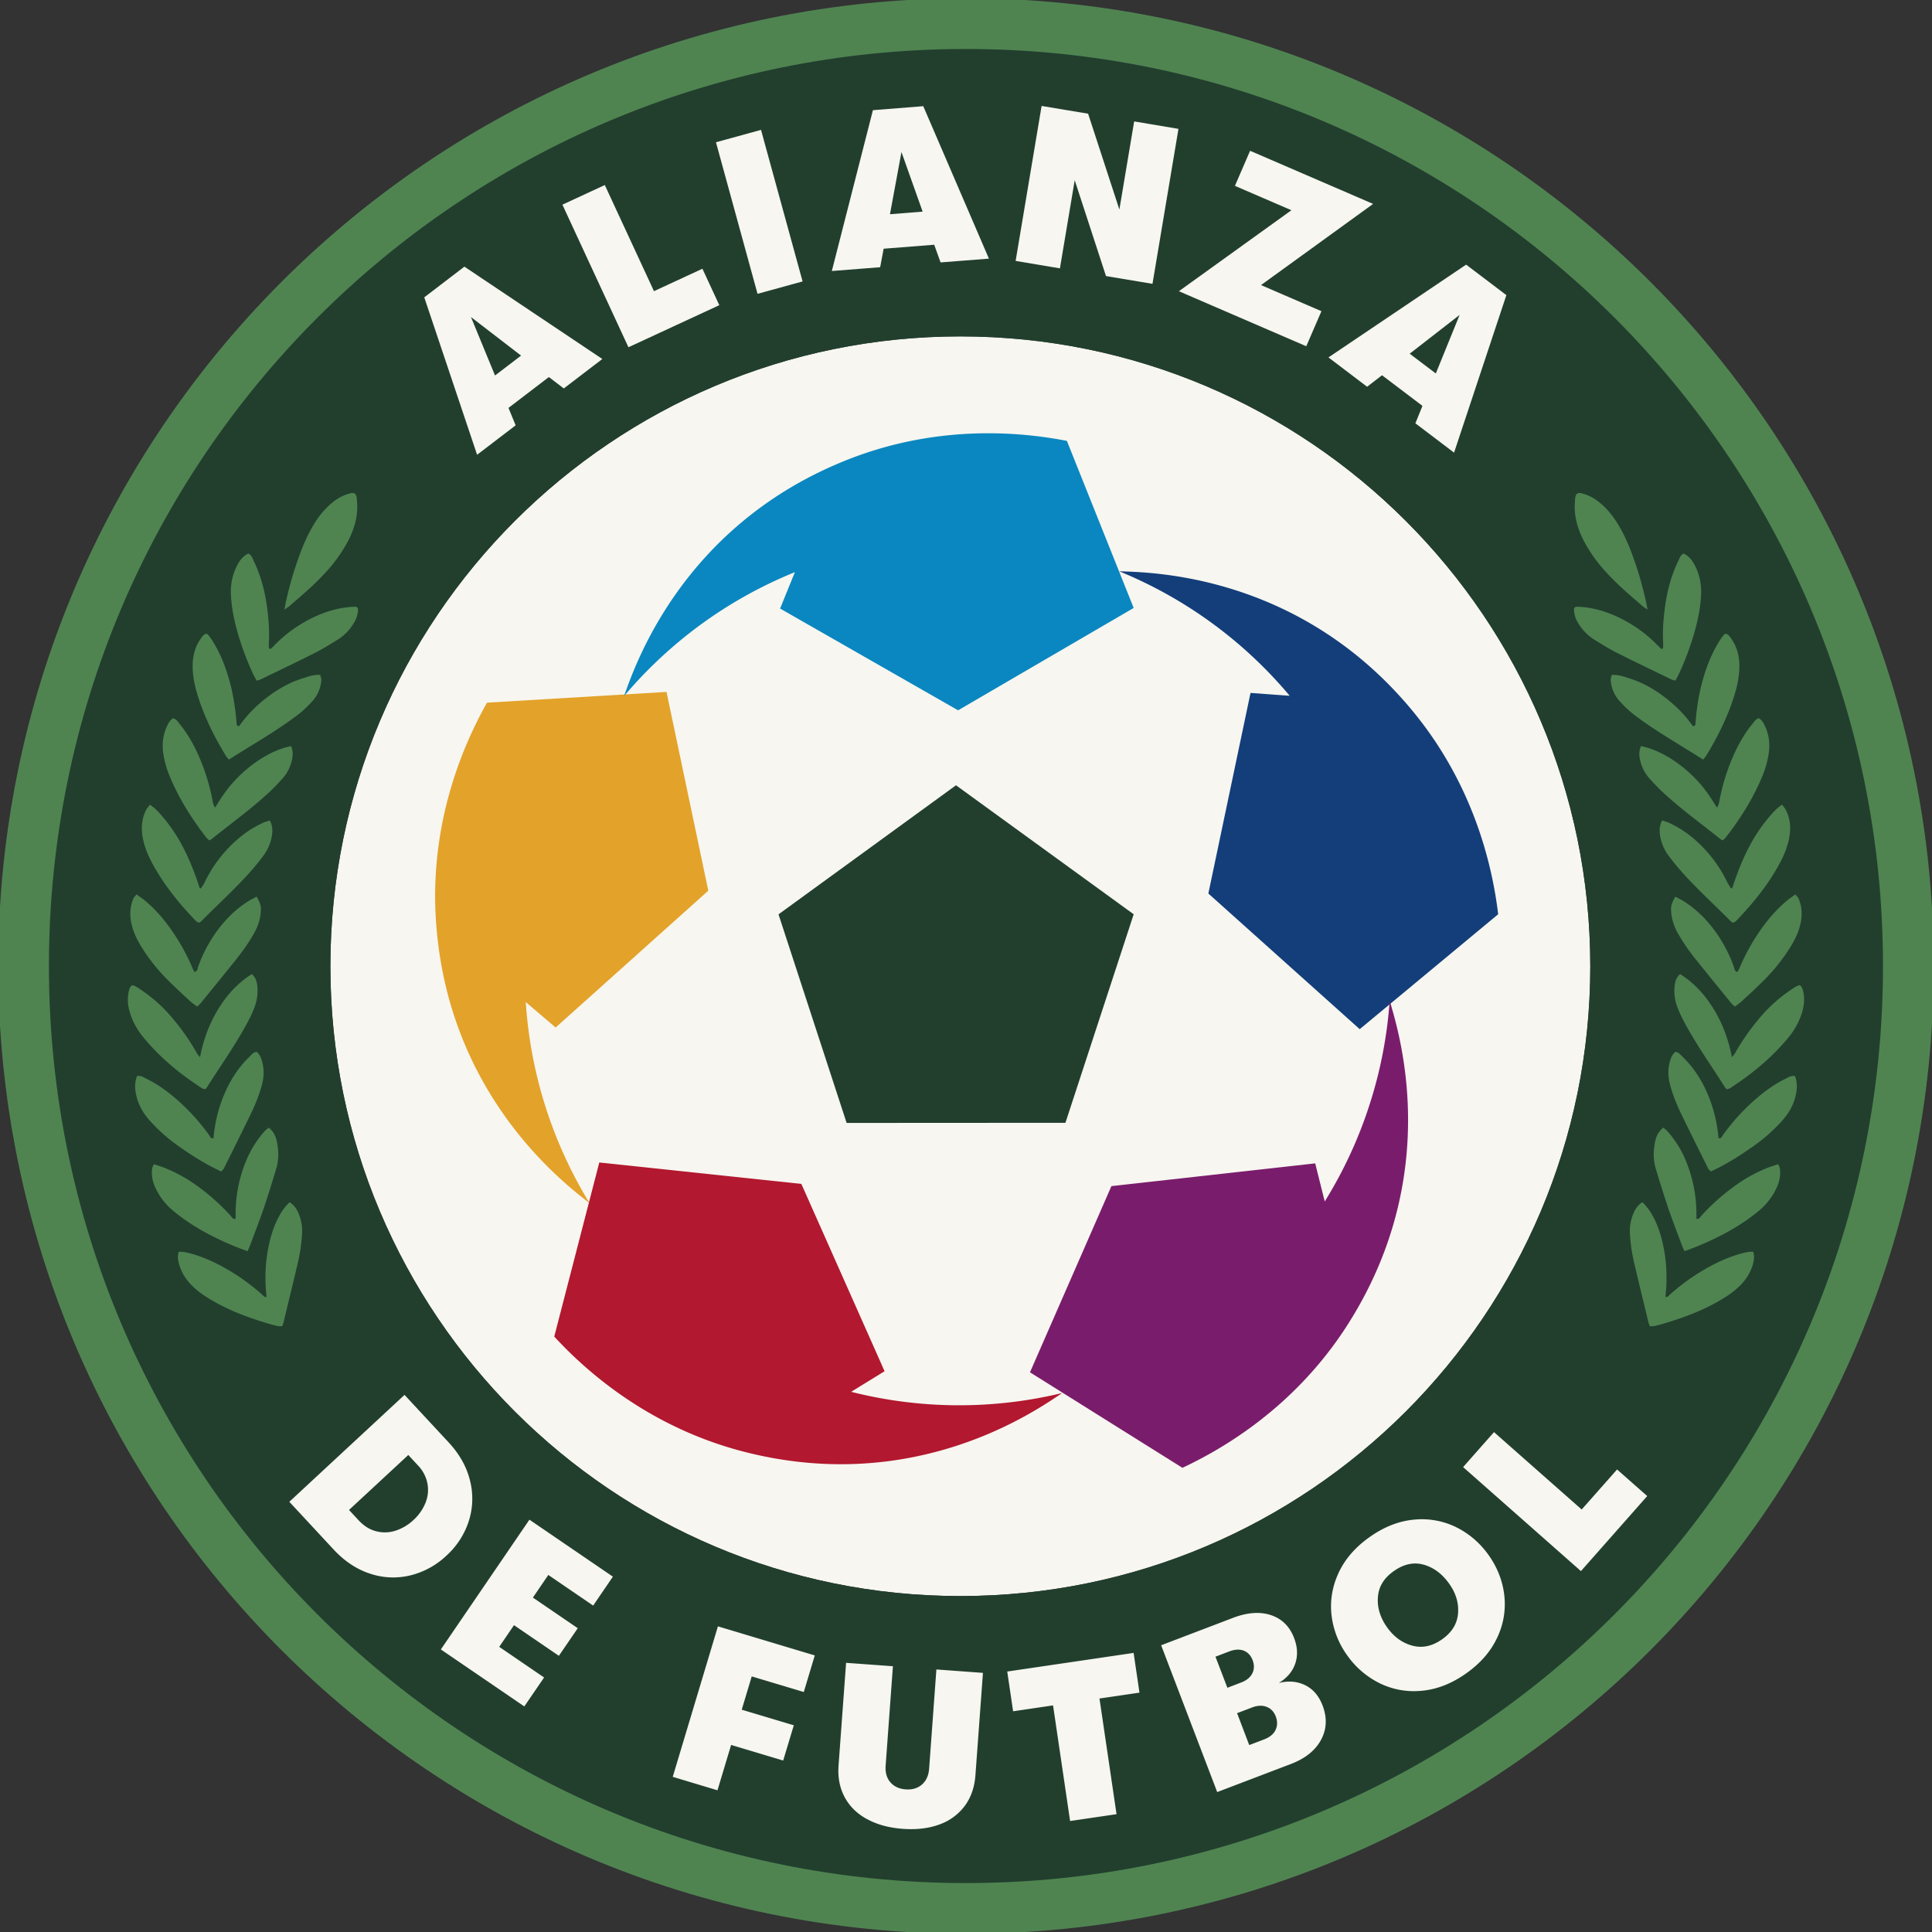 <svg xmlns="http://www.w3.org/2000/svg" width="110" height="110" fill="none" viewBox="0 0 110 110">
  <rect x="0" y="0" width="110" height="110" fill="#333333" stroke="none"/>
  <g clip-path="url(#a)">
    <path fill="#F7F6F0" d="M54.677 90.872c19.81 0 35.867-16.055 35.867-35.86 0-19.804-16.058-35.86-35.867-35.86-19.808 0-35.867 16.056-35.867 35.86 0 19.805 16.059 35.86 35.867 35.86Z"/>
    <path fill="#223F2E" d="M54.998 2.593c-28.956 0-52.43 23.47-52.43 52.42 0 28.95 23.474 52.419 52.43 52.419s52.43-23.469 52.43-52.42c0-28.95-23.474-52.419-52.43-52.419Zm-.32 88.28c-19.808 0-35.867-16.057-35.867-35.86 0-19.804 16.06-35.86 35.867-35.86 19.808 0 35.867 16.056 35.867 35.86 0 19.803-16.06 35.86-35.867 35.86Z"/>
    <path stroke="#4F8451" stroke-miterlimit="10" stroke-width="2.887" d="M54.998 108.658c29.634 0 53.656-24.023 53.656-53.656 0-29.634-24.022-53.657-53.656-53.657-29.633 0-53.656 24.023-53.656 53.657 0 29.633 24.023 53.656 53.656 53.656Z"/>
    <path fill="#F7F6F0" d="m31.247 21.47-2.295 1.754.406.993-2.194 1.676-3.008-8.963 2.285-1.748 7.853 5.258-2.194 1.677-.853-.651v.003Zm-1.58-1.224-2.852-2.194 1.37 3.327 1.483-1.133Zm2.355-8.593 2.413-1.118 2.8 6.043 2.758-1.277.961 2.075-5.173 2.395-3.76-8.118ZM40.764 8.1l2.565-.705 2.367 8.629-2.565.705L40.764 8.1Zm12.429 5.834-2.882.227-.198 1.053-2.752.216L49.7 6.273l2.867-.227 3.738 8.68-2.752.215-.364-1.01.004.003Zm-.662-1.885-1.205-3.392-.655 3.54 1.86-.148Zm6.774-6.017 2.648.442 1.78 5.456.842-5.017 2.522.424-1.479 8.823-2.647-.442-1.781-5.457-.842 5.018-2.522-.424 1.479-8.823Zm14.223 5.938-3.216-1.388.863-1.997 7.005 3.025-6.382 4.622 3.439 1.486-.863 1.996-7.253-3.133 6.407-4.611Zm7.462 11.14-2.303-1.745-.849.655-2.201-1.67 7.839-5.283 2.291 1.737-2.978 8.967-2.202-1.669.403-.996v.003Zm.759-1.846 1.356-3.334-2.842 2.208 1.486 1.126ZM23.03 79.417l2.515 2.708c.62.669 1.026 1.392 1.216 2.176a4.17 4.17 0 0 1-.068 2.295 4.513 4.513 0 0 1-1.273 1.974 4.565 4.565 0 0 1-2.058 1.126 4.136 4.136 0 0 1-2.288-.097c-.766-.248-1.46-.709-2.087-1.385l-2.514-2.708 6.558-6.086v-.003Zm-2.607 7.146c.295.32.626.525.993.62a1.96 1.96 0 0 0 1.104-.033 2.68 2.68 0 0 0 1.022-.608 2.69 2.69 0 0 0 .683-.975c.144-.36.18-.726.112-1.1a2.045 2.045 0 0 0-.543-1.036l-.547-.59-3.375 3.129.547.59.004.003Zm9.72-.039 4.752 3.244-1.122 1.647-2.554-1.744-.878 1.288 2.554 1.744-1.075 1.572-2.555-1.745-.841 1.234 2.554 1.745-1.126 1.647-4.752-3.244 5.043-7.388Zm10.739 6.075 5.508 1.654-.626 2.083-2.964-.888-.569 1.895 2.965.888-.605 2.007-2.964-.888-.777 2.582-2.547-.766 2.572-8.567h.007Zm8.482 10.974c-.568-.31-.993-.727-1.273-1.252-.281-.525-.4-1.133-.346-1.82l.428-5.827 2.666.194-.414 5.658c-.029.392.061.709.27.95.209.241.5.377.874.403.374.028.684-.065.925-.277.24-.213.377-.511.406-.892l.414-5.658 2.651.194-.428 5.827c-.05.687-.255 1.273-.608 1.748a3.084 3.084 0 0 1-1.435 1.054c-.6.223-1.299.309-2.087.252-.787-.058-1.467-.241-2.036-.554h-.007Zm10.596-6.475-2.278.335-.334-2.263 7.195-1.06.334 2.262-2.277.334.971 6.586-2.644.389-.971-6.586.003.003Zm14.354-1.147c.45.22.777.604.989 1.155.266.701.237 1.352-.09 1.956-.327.605-.903 1.065-1.73 1.378l-4.18 1.593-3.192-8.359 4.084-1.557c.82-.313 1.543-.367 2.169-.158.626.208 1.065.644 1.316 1.302.202.525.22 1.014.062 1.467-.159.453-.472.817-.932 1.094.55-.137 1.05-.094 1.5.126l.004.003Zm-5.109-1.622.677 1.766.787-.302c.303-.115.515-.288.63-.515.115-.226.126-.482.018-.759-.104-.27-.273-.449-.507-.539-.234-.09-.508-.072-.817.043l-.788.302v.004Zm3.418 4.169c.115-.238.118-.493.014-.77-.104-.27-.277-.453-.522-.547-.244-.093-.517-.083-.82.032l-.86.328.691 1.816.85-.323c.316-.123.535-.299.65-.536h-.003Zm8.337-2.234a4.43 4.43 0 0 1-2.4-.424 4.921 4.921 0 0 1-1.86-1.597 4.861 4.861 0 0 1-.888-2.284c-.093-.82.04-1.623.4-2.403.36-.78.95-1.464 1.77-2.043.82-.58 1.658-.91 2.518-.99a4.43 4.43 0 0 1 2.4.425c.74.364 1.359.896 1.86 1.597.495.702.794 1.464.888 2.284a4.41 4.41 0 0 1-.4 2.403c-.36.78-.95 1.464-1.77 2.043-.82.582-1.662.91-2.518.989Zm2.054-4.399c.05-.583-.115-1.147-.5-1.69-.4-.565-.881-.925-1.45-1.087-.568-.161-1.136-.04-1.708.364-.558.392-.86.884-.903 1.478-.047.59.126 1.162.514 1.712.389.55.87.9 1.443 1.054.572.154 1.136.032 1.694-.36s.86-.881.91-1.467v-.004Zm.289-8.334 1.759-1.992 4.993 4.406 2.015-2.28 1.716 1.514-3.774 4.273-6.706-5.92h-.003Z"/>
    <path fill="#4F8451" d="M95.859 31.515c.295.14.49.388.637.672.273.522.38 1.08.356 1.666-.033.755-.187 1.489-.396 2.212a16.172 16.172 0 0 1-.856 2.284c-.061.13-.13.252-.209.403-.086-.026-.162-.036-.23-.069-1.033-.5-2.072-.996-3.097-1.514-.443-.223-.86-.486-1.281-.744a2.754 2.754 0 0 1-.975-1.036 1.425 1.425 0 0 1-.19-.684c0-.09.057-.158.147-.158.176 0 .352.014.525.036 1 .13 1.903.522 2.748 1.061.486.31.928.68 1.332 1.09.075.079.154.15.226.223.133-.04.09-.133.097-.202.007-.06 0-.13 0-.19-.04-.673.015-1.342.105-2.007.126-.921.36-1.817.773-2.655.068-.14.108-.305.288-.384v-.004Zm-.464 19.541c.162.09.305.155.439.238.798.5 1.438 1.158 1.964 1.935a7.91 7.91 0 0 1 .924 1.834c.033.097.03.227.191.28.09-.118.14-.262.201-.402.367-.82.813-1.59 1.353-2.306.385-.51.817-.982 1.313-1.388.133-.108.281-.205.443-.324.075.097.147.158.18.237.208.49.219.993.093 1.504-.111.453-.317.867-.561 1.262a10.51 10.51 0 0 1-1.522 1.903c-.406.407-.83.795-1.252 1.183-.115.108-.248.195-.388.299-.087-.083-.159-.14-.216-.212a338.468 338.468 0 0 1-1.99-2.457 10.986 10.986 0 0 1-1.054-1.54 2.857 2.857 0 0 1-.367-1.226c-.018-.291.022-.442.241-.823l.008.003Z"/>
    <path fill="#4F8451" d="M101.473 45.827c.087.118.162.2.209.294.281.554.291 1.137.158 1.727a5.3 5.3 0 0 1-.525 1.33c-.651 1.202-1.504 2.252-2.446 3.234a.687.687 0 0 1-.112.09c-.025.014-.06.018-.104.029-.043-.032-.097-.061-.14-.108-.965-.975-1.99-1.892-2.89-2.931a12.84 12.84 0 0 1-.629-.784 2.595 2.595 0 0 1-.46-1.044c-.061-.313-.069-.625.1-.95.137.044.256.073.367.123.781.353 1.45.863 2.033 1.486a7.612 7.612 0 0 1 1.32 1.928c.054.111.13.215.195.323.003.007.028 0 .075 0 .097-.284.194-.579.306-.87a12.629 12.629 0 0 1 .77-1.698 9.261 9.261 0 0 1 1.061-1.529c.194-.23.396-.456.702-.661l.01.01Zm-5.567 25.407c-.069-.155-.123-.27-.166-.388-.255-.687-.521-1.37-.759-2.065a69.727 69.727 0 0 1-.705-2.234c-.158-.514-.144-1.039-.036-1.56.061-.303.19-.569.46-.781.087.072.166.119.224.187.435.496.791 1.04 1.043 1.65.41.986.622 2.008.619 3.076 0 .094 0 .184.003.277.162.032.205-.093.274-.169a12.27 12.27 0 0 1 2.122-1.856 8.59 8.59 0 0 1 1.644-.877c.191-.076.389-.134.612-.21.039.094.083.16.093.227.058.374-.01.73-.161 1.072a3.752 3.752 0 0 1-1.073 1.389c-.658.54-1.374.989-2.126 1.374-.65.334-1.324.63-2.068.888Zm2.421-9.214c-.047-.04-.076-.055-.094-.084-.799-1.266-1.676-2.485-2.374-3.812a6.934 6.934 0 0 1-.356-.78 2.663 2.663 0 0 1-.155-1.224c.029-.24.09-.467.31-.658.827.518 1.453 1.223 1.95 2.054.488.816.809 1.694 1 2.676.082-.104.147-.166.186-.241.4-.712.87-1.374 1.396-1.996a8.475 8.475 0 0 1 1.813-1.622c.144-.094.284-.205.475-.241.176.15.191.363.22.56.057.386-.018.763-.141 1.13a4.13 4.13 0 0 1-.788 1.356c-.795.95-1.716 1.752-2.73 2.457-.17.118-.342.237-.514.349-.062.04-.14.053-.198.075Z"/>
    <path fill="#4F8451" d="M93.934 75.514c-.029-.086-.061-.158-.08-.234-.265-1.1-.535-2.197-.794-3.302a9.907 9.907 0 0 1-.26-1.747 2.593 2.593 0 0 1 .192-1.123c.107-.27.27-.503.517-.658 1.015.924 1.576 3.24 1.31 5.384.133.044.194-.068.266-.133a12.027 12.027 0 0 1 2.475-1.704c.615-.313 1.249-.569 1.925-.706.104-.021.212-.017.33-.028.098.277.044.525-.028.77a2.746 2.746 0 0 1-.622 1.064 4.67 4.67 0 0 1-1.008.802c-1.064.666-2.226 1.1-3.42 1.457a7.347 7.347 0 0 1-.555.144c-.075.018-.154.007-.248.007v.007Zm-.508-33.033c.665.134 1.216.407 1.745.738a7.576 7.576 0 0 1 1.464 1.226c.428.453.773.964 1.115 1.536.126-.169.133-.327.162-.471.133-.673.32-1.33.568-1.971.317-.82.712-1.6 1.27-2.291.108-.133.194-.291.385-.356.184.1.27.273.349.442.252.522.299 1.072.209 1.633a5.742 5.742 0 0 1-.414 1.37c-.518 1.209-1.22 2.31-2.022 3.345-.047.062-.111.108-.165.162-.058-.029-.108-.043-.14-.072-1.07-.86-2.184-1.661-3.195-2.59-.306-.28-.594-.578-.867-.888a2.291 2.291 0 0 1-.518-1.064 1.223 1.223 0 0 1 .054-.745v-.004Zm8.774 18.786c.173.457.108.896-.021 1.328-.151.496-.435.92-.788 1.298a9.514 9.514 0 0 1-1.468 1.299c-.791.564-1.608 1.09-2.518 1.507-.054-.062-.119-.108-.151-.173-.497-1-.993-1.996-1.482-3-.267-.543-.5-1.104-.666-1.69-.13-.453-.158-.91-.036-1.37.058-.217.137-.425.313-.573.173 0 .263.126.36.223.723.68 1.227 1.504 1.583 2.421.284.73.453 1.49.518 2.266.165.04.198-.097.255-.18a11.847 11.847 0 0 1 1.864-2.046c.532-.464 1.101-.87 1.737-1.176.141-.069.274-.17.493-.134h.007Z"/>
    <path fill="#4F8451" d="M96.97 43.248c-1.345-.86-2.694-1.612-3.924-2.55-.303-.23-.583-.5-.835-.785a1.935 1.935 0 0 1-.504-1.215c-.003-.087.04-.177.061-.27.385-.025.713.104 1.044.209.752.24 1.424.633 2.047 1.118.503.396.964.838 1.349 1.349.064.086.133.173.187.245.147-.022.133-.116.14-.188.05-.622.126-1.237.263-1.845.226-1 .56-1.96 1.108-2.834.075-.122.162-.234.251-.349.019-.021.055-.029.101-.054.17.054.263.205.356.35.303.452.418.96.418 1.495 0 .68-.166 1.328-.382 1.964-.374 1.108-.899 2.144-1.507 3.14-.04.065-.097.123-.173.22Zm-3.17-8.546c-.147-.097-.216-.137-.273-.188-.702-.604-1.403-1.2-2.033-1.884a8.476 8.476 0 0 1-1.33-1.86c-.357-.694-.558-1.42-.494-2.208.015-.155 0-.32.112-.45.13-.075.252-.032.374.004.324.097.615.255.881.468.443.352.792.784 1.083 1.262.324.532.58 1.1.795 1.683.353.943.626 1.906.835 2.888.01.062.021.12.054.285H93.8Zm-79.659-3.187c-.295.14-.49.388-.637.672a3.221 3.221 0 0 0-.356 1.666c.033.755.187 1.489.396 2.212.226.784.514 1.543.856 2.284.061.13.13.252.209.403.086-.026.162-.036.23-.069 1.032-.5 2.072-.996 3.097-1.514.443-.223.86-.486 1.281-.744.414-.256.738-.605.975-1.036.119-.213.187-.44.19-.684 0-.09-.057-.158-.147-.158a4.17 4.17 0 0 0-.525.036c-1 .13-1.903.522-2.749 1.061-.485.31-.928.68-1.33 1.09-.076.079-.155.15-.227.223-.133-.04-.09-.133-.097-.202-.008-.06 0-.13 0-.19.04-.673-.015-1.342-.105-2.007-.126-.921-.36-1.817-.773-2.655-.069-.14-.108-.305-.288-.384v-.004Zm.462 19.541c-.162.09-.306.155-.439.238-.798.5-1.439 1.158-1.964 1.935a7.914 7.914 0 0 0-.925 1.834c-.032.097-.028.227-.19.28-.09-.118-.14-.262-.202-.402a11.84 11.84 0 0 0-1.352-2.306 7.997 7.997 0 0 0-1.313-1.388c-.134-.108-.281-.205-.443-.324-.075.097-.147.158-.18.237-.208.49-.22.993-.093 1.504.111.453.316.867.56 1.262.433.695.943 1.328 1.523 1.903.406.407.83.795 1.252 1.183.115.108.248.195.388.299.086-.083.158-.14.216-.212.665-.817 1.331-1.633 1.99-2.457.388-.485.751-.993 1.053-1.54.213-.384.342-.79.367-1.226.018-.291-.021-.442-.24-.823l-.008.003Z"/>
    <path fill="#4F8451" d="M8.526 45.827c-.087.118-.162.2-.209.294-.28.554-.291 1.137-.158 1.727.108.467.295.906.525 1.33.651 1.202 1.504 2.252 2.446 3.234a.687.687 0 0 0 .112.09c.025.014.061.018.104.029.043-.032.097-.061.14-.108.965-.975 1.99-1.892 2.89-2.931.219-.252.43-.515.629-.784.226-.313.388-.662.46-1.044.061-.313.069-.625-.1-.95-.137.044-.256.073-.367.123-.781.353-1.45.863-2.033 1.486a7.615 7.615 0 0 0-1.32 1.928c-.054.111-.13.215-.194.323-.004.007-.03 0-.076 0-.097-.284-.194-.579-.306-.87a12.629 12.629 0 0 0-.77-1.698 9.22 9.22 0 0 0-1.061-1.529c-.194-.23-.396-.456-.701-.661l-.011.01Zm5.569 25.407c.069-.155.123-.27.166-.388.255-.687.522-1.37.759-2.065.252-.74.478-1.485.705-2.234.158-.514.144-1.039.036-1.56-.061-.303-.19-.569-.46-.781-.087.072-.166.119-.223.187a5.908 5.908 0 0 0-1.044 1.65 7.854 7.854 0 0 0-.619 3.076c0 .094 0 .184-.003.277-.162.032-.205-.093-.274-.169a12.27 12.27 0 0 0-2.122-1.856 8.586 8.586 0 0 0-1.644-.877c-.19-.076-.389-.134-.612-.21-.04.094-.082.16-.093.227-.058.374.01.73.162 1.072a3.76 3.76 0 0 0 1.072 1.389c.658.54 1.374.989 2.126 1.374.651.334 1.324.63 2.068.888ZM11.67 62.02c.047-.04.075-.055.093-.084.8-1.266 1.677-2.485 2.375-3.812.133-.252.255-.515.356-.78.144-.393.201-.803.155-1.224-.03-.24-.09-.467-.31-.658-.827.518-1.453 1.223-1.95 2.054-.489.816-.81 1.694-1 2.676-.082-.104-.147-.166-.187-.241-.4-.712-.87-1.374-1.396-1.996a8.469 8.469 0 0 0-1.813-1.622c-.144-.094-.284-.205-.475-.241-.176.15-.19.363-.22.56-.057.386.019.763.141 1.13.17.507.446.95.788 1.356.795.95 1.716 1.752 2.73 2.457.17.118.342.237.515.349.061.04.14.053.198.075Z"/>
    <path fill="#4F8451" d="M16.065 75.514c.03-.086.061-.158.08-.234.266-1.1.535-2.197.794-3.302a9.898 9.898 0 0 0 .26-1.747 2.593 2.593 0 0 0-.191-1.123c-.108-.27-.27-.503-.518-.658-1.015.924-1.576 3.24-1.31 5.384-.133.044-.194-.068-.266-.133a12.024 12.024 0 0 0-2.475-1.704c-.615-.313-1.248-.569-1.925-.706-.104-.021-.212-.017-.33-.028-.098.277-.044.525.028.77.123.402.338.755.623 1.064.295.32.64.576 1.007.802 1.065.666 2.227 1.1 3.421 1.457.184.054.367.104.554.144.076.018.155.007.248.007v.007Zm.51-33.033c-.666.134-1.216.407-1.745.738a7.576 7.576 0 0 0-1.464 1.226c-.428.453-.774.964-1.115 1.536-.126-.169-.133-.327-.162-.471-.133-.673-.32-1.33-.569-1.971-.316-.82-.712-1.6-1.27-2.291-.108-.133-.194-.291-.385-.356-.183.1-.27.273-.349.442-.251.522-.298 1.072-.208 1.633.075.475.223.928.414 1.37.518 1.209 1.22 2.31 2.021 3.345.047.062.112.108.166.162.057-.029.108-.043.14-.072 1.069-.86 2.184-1.661 3.195-2.59.305-.28.593-.578.867-.888.266-.302.435-.665.518-1.064.05-.238.054-.468-.054-.745v-.004ZM7.8 61.267c-.173.457-.108.896.022 1.328.15.496.435.92.788 1.298.446.482.931.917 1.467 1.299.792.564 1.608 1.09 2.518 1.507.054-.062.12-.108.152-.173.496-1 .992-1.996 1.482-3 .266-.543.5-1.104.665-1.69.13-.453.159-.91.036-1.37-.057-.217-.136-.425-.313-.573-.172 0-.262.126-.36.223-.723.68-1.226 1.504-1.582 2.421a8.07 8.07 0 0 0-.518 2.266c-.166.04-.198-.097-.256-.18a11.848 11.848 0 0 0-1.863-2.046c-.533-.464-1.101-.87-1.738-1.176-.14-.069-.273-.17-.493-.134H7.8Z"/>
    <path fill="#4F8451" d="M13.03 43.248c1.346-.86 2.695-1.612 3.925-2.55.302-.23.583-.5.835-.785a1.93 1.93 0 0 0 .503-1.215c.004-.087-.04-.177-.06-.27-.386-.025-.713.104-1.044.209-.752.24-1.425.633-2.047 1.118a7.371 7.371 0 0 0-1.35 1.349c-.064.086-.132.173-.186.245-.148-.022-.133-.116-.14-.188a13.254 13.254 0 0 0-.263-1.845c-.227-1-.561-1.96-1.108-2.834a3.888 3.888 0 0 0-.252-.349c-.018-.021-.054-.029-.1-.054-.17.054-.263.205-.357.35-.302.452-.417.96-.417 1.495 0 .68.165 1.328.381 1.964.374 1.108.9 2.144 1.507 3.14.04.065.098.123.173.22Zm3.167-8.546c.148-.097.216-.137.273-.188.702-.604 1.403-1.2 2.033-1.884a8.473 8.473 0 0 0 1.331-1.86c.356-.694.558-1.42.493-2.208-.015-.155 0-.32-.112-.45-.13-.075-.252-.032-.374.004a2.603 2.603 0 0 0-.881.468 4.725 4.725 0 0 0-1.083 1.262c-.324.532-.58 1.1-.795 1.683a20.232 20.232 0 0 0-.835 2.888c-.01.062-.021.12-.054.285h.004Z"/>
    <path fill="#E3A229" d="m37.956 39.395-10.227.612c-1.094 1.946-3.242 6.373-2.921 12.175.572 10.265 7.55 15.358 8.763 16.326a25.086 25.086 0 0 1-2.597-5.766 25.104 25.104 0 0 1-1.04-5.69l1.702 1.45 8.691-7.791-2.381-11.323.01.007Z"/>
    <path fill="#0A87C0" d="m64.546 34.612-3.802-9.51c-2.194-.425-7.073-1.068-12.48 1.068C38.7 29.947 36.065 38.176 35.53 39.633a25.19 25.19 0 0 1 4.655-4.28 25.054 25.054 0 0 1 5.073-2.777l-.842 2.072 10.134 5.794 9.997-5.827v-.003Z"/>
    <path fill="#133E7A" d="m77.418 58.595 7.882-6.542c-.27-2.22-1.154-7.057-4.85-11.546-6.532-7.938-15.173-7.917-16.727-7.981a25.019 25.019 0 0 1 9.706 7.089l-2.23-.162-2.4 11.42 8.616 7.722h.003Z"/>
    <path fill="#7A1C6C" d="m58.643 78.133 8.68 5.438c2.022-.95 6.343-3.305 9.45-8.219 5.498-8.69 2.77-16.886 2.35-18.38a24.956 24.956 0 0 1-1.238 6.202 24.878 24.878 0 0 1-2.46 5.233l-.543-2.169-11.602 1.295-4.637 10.6Z"/>
    <path fill="#B2182F" d="M34.122 66.184 31.557 76.1c1.514 1.64 5.069 5.047 10.688 6.525 9.947 2.615 16.94-2.46 18.235-3.313a25.012 25.012 0 0 1-12.019-.068l1.903-1.172-4.738-10.665-11.508-1.22.004-.003Z"/>
    <path fill="#223F2E" d="m44.324 52.06 10.106-7.35 10.117 7.345-3.886 11.873-12.458.007-3.878-11.876Z"/>
  </g>
  <defs>
    <clipPath id="a">
      <path fill="#fff" d="M0 0h110v110H0z"/>
    </clipPath>
  </defs>
</svg>
